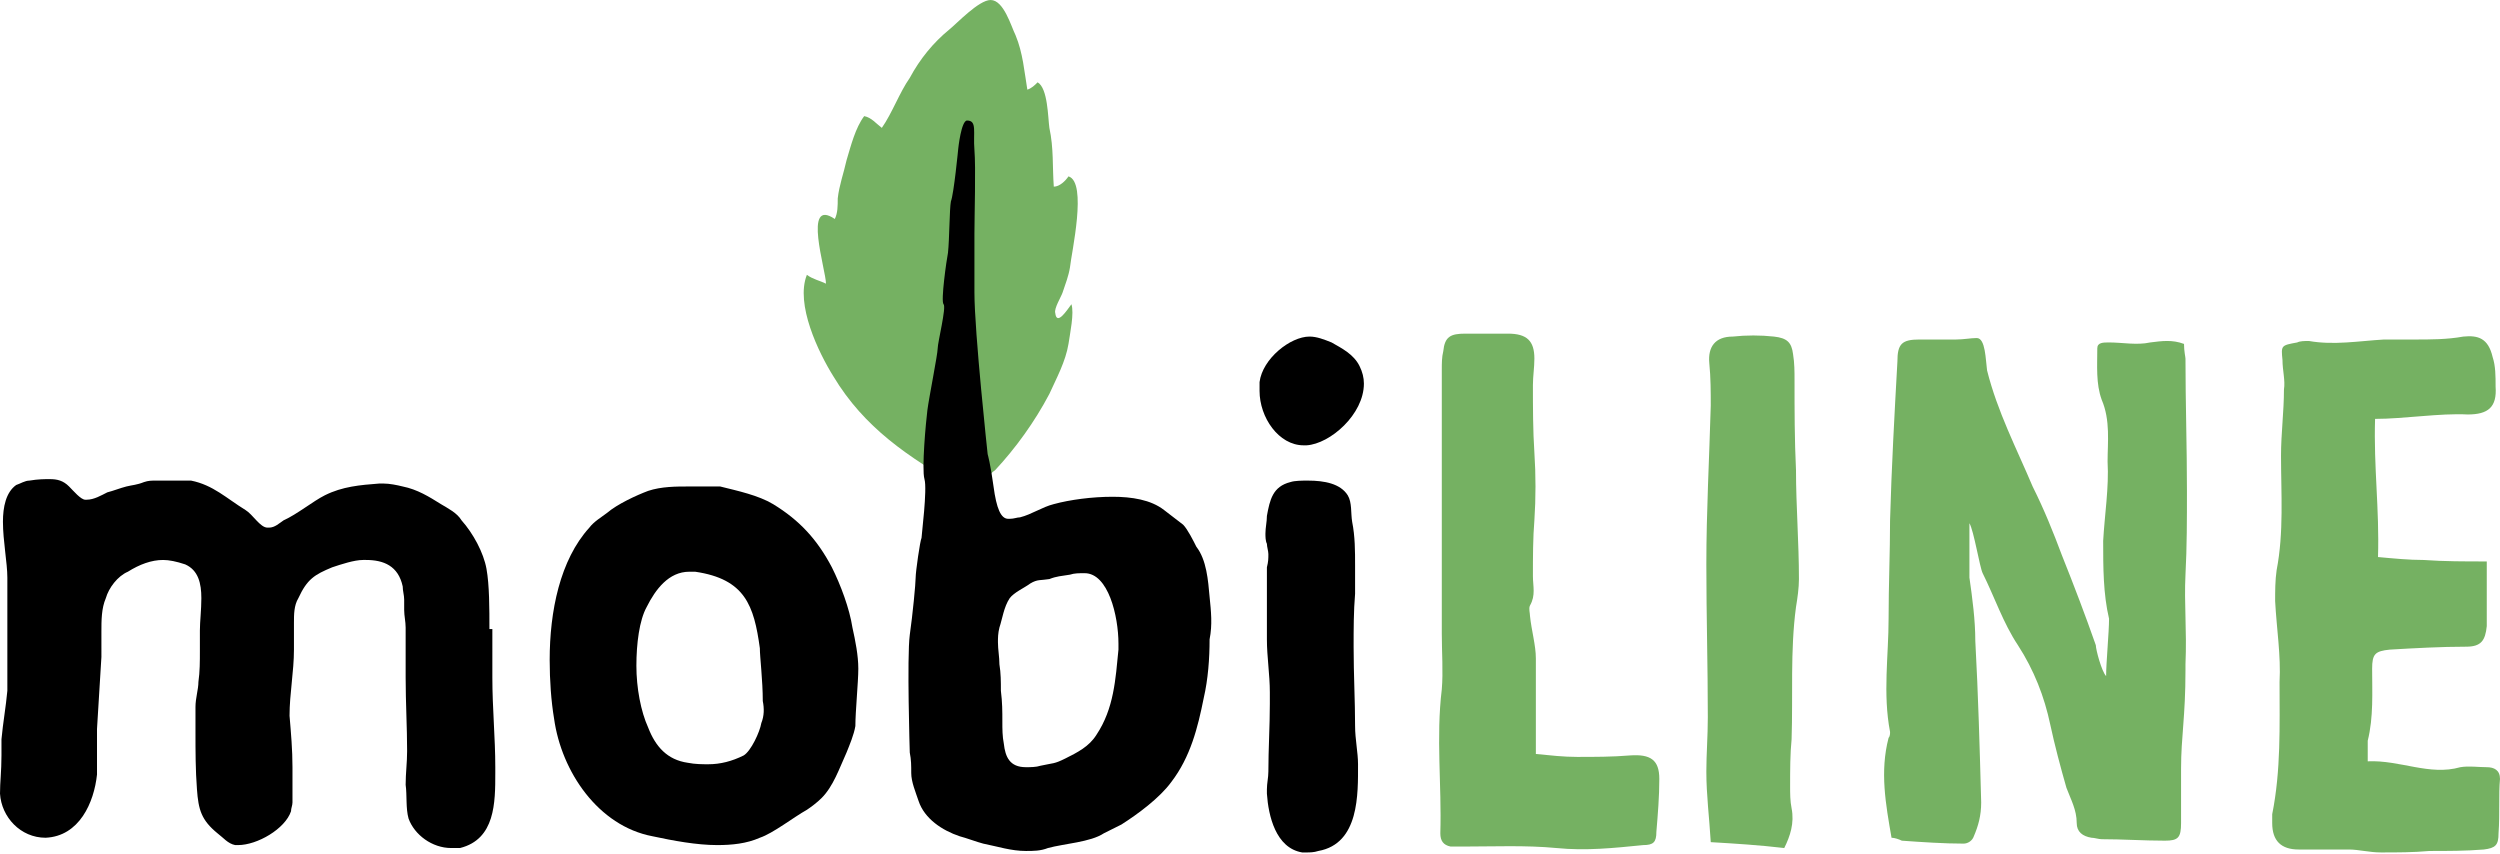<?xml version="1.0" encoding="utf-8"?>
<!-- Generator: $$$/GeneralStr/196=Adobe Illustrator 27.6.0, SVG Export Plug-In . SVG Version: 6.00 Build 0)  -->
<svg version="1.1" id="Ebene_1" xmlns="http://www.w3.org/2000/svg" xmlns:xlink="http://www.w3.org/1999/xlink" x="0px" y="0px"
	 viewBox="0 0 170.1 58.1" style="enable-background:new 0 0 170.1 58.1;" xml:space="preserve">
<style type="text/css">
	.st0{fill:#75B162;}
	.st1{fill:none;}
</style>
<g>
	<path class="st0" d="M65.3,33.1c-3.5-2-6.5-4-8.6-7.5c-1-1.6-2.6-4.9-1.8-6.9c0.4,0.3,0.9,0.4,1.3,0.6c0-0.9-1.6-5.9,0.6-4.4
		c0.2-0.4,0.2-0.9,0.2-1.4c0.1-0.9,0.4-1.7,0.6-2.6c0.3-1,0.6-2.2,1.2-3c0.5,0.1,0.8,0.5,1.2,0.8c0.7-1,1.2-2.4,1.9-3.4
		c0.7-1.3,1.6-2.4,2.7-3.3c0.5-0.4,2-2,2.8-2c0.9,0,1.4,1.8,1.7,2.4c0.5,1.2,0.6,2.5,0.8,3.7c0.3-0.1,0.5-0.3,0.7-0.5
		C71.3,6,71.3,8,71.4,8.7c0.3,1.4,0.2,2.6,0.3,4c0.4,0,0.8-0.4,1-0.7c1.3,0.4,0.2,5.2,0.1,6.2c-0.1,0.6-0.3,1.1-0.5,1.7
		c-0.1,0.3-0.6,1.1-0.5,1.4c0.1,0.9,0.8-0.2,1.1-0.6c0.2,0.6-0.1,2-0.2,2.7c-0.2,1.2-0.8,2.3-1.3,3.4c-1,1.9-2.3,3.7-3.7,5.2
		C67.2,32.3,66.3,33.7,65.3,33.1"/>
	<path class="st1" d="M47.3,38.8c-0.1,0-0.3,0-0.4,0c-1.4,0-2.3,1.2-2.9,2.4c-0.4,1-0.7,2.5-0.7,4c0,1.6,0.2,3.2,0.8,4.2
		c0.5,1.2,1.3,2.2,2.7,2.4c0.5,0.1,0.9,0.1,1.4,0.1c0.8,0,1.6-0.2,2.4-0.6c0.5-0.2,1.1-1.6,1.2-2.2c0.1-0.4,0.1-1,0.1-1.6
		c0-1.3-0.2-2.9-0.2-3.6C51.4,41.1,50.7,39.3,47.3,38.8z"/>
	<path class="st1" d="M73.9,38.9c-0.3,0-0.7,0-1,0.1c-0.6,0.1-0.9,0.1-1.4,0.3c-0.6,0.1-0.8,0-1.3,0.3c-0.4,0.3-1.1,0.6-1.4,1
		c-0.4,0.6-0.4,1.4-0.7,2c-0.1,0.3-0.1,0.6-0.1,1c0,0.5,0.1,1,0.1,1.5c0,0.6,0,1.2,0.1,1.8c0.1,0.8,0.1,1.4,0.1,2.1
		c0,0.5,0,1,0.1,1.5c0.1,0.9,0.4,1.6,1.5,1.6c0.3,0,0.6,0,1-0.1c0.9-0.2,0.9-0.1,1.7-0.5c0.8-0.4,1.6-0.8,2.1-1.6
		c1.1-1.8,1.3-3.8,1.5-5.8v-0.5C76.1,41.8,75.4,38.9,73.9,38.9z"/>
	<path d="M33.3,42.8c0-1.4,0-3-0.2-4.1c-0.2-1.1-0.9-2.4-1.7-3.3c-0.3-0.5-0.9-0.8-1.4-1.1c-0.8-0.5-1.6-1-2.6-1.2
		c-0.4-0.1-0.9-0.2-1.3-0.2c-0.1,0-0.2,0-0.3,0c-1.3,0.1-2.5,0.2-3.7,0.8c-0.8,0.4-1.9,1.3-2.8,1.7c-0.3,0.2-0.6,0.5-1,0.5h-0.1
		c-0.5,0-1-0.9-1.5-1.2c-1.3-0.8-2.2-1.7-3.7-2c-0.3,0-0.6,0-0.8,0h-1.6c-0.3,0-0.5,0-0.8,0.1C9.3,33,9,33,8.6,33.1
		c-0.4,0.1-0.9,0.3-1.3,0.4c-0.4,0.2-0.9,0.5-1.4,0.5H5.8c-0.3,0-0.8-0.6-1.1-0.9c-0.4-0.4-0.8-0.5-1.3-0.5c-0.4,0-0.8,0-1.4,0.1
		c-0.3,0-0.6,0.2-0.9,0.3c-0.7,0.5-0.9,1.5-0.9,2.5c0,1.3,0.3,2.8,0.3,3.8c0,1.6,0,3.2,0,4.8v0.4c0,0.7,0,1.3,0,2v0.5
		c-0.1,1.1-0.3,2.2-0.4,3.3c0,0.3,0,0.6,0,0.9v0.2C0.1,52.5,0,53.2,0,54c0.1,1.6,1.4,3,3.1,3c2.3-0.1,3.3-2.4,3.5-4.3
		c0-0.3,0-0.5,0-0.8c0-0.6,0-1.2,0-1.9v-0.4c0.1-1.6,0.2-3.3,0.3-4.9V43c0-0.8,0-1.6,0.3-2.3c0.2-0.7,0.8-1.5,1.5-1.8
		c0.8-0.5,1.6-0.8,2.4-0.8c0.4,0,0.9,0.1,1.5,0.3c0.9,0.4,1.1,1.3,1.1,2.3c0,0.8-0.1,1.6-0.1,2.2v1.4c0,0.7,0,1.4-0.1,2.1
		c0,0.5-0.2,1.1-0.2,1.7c0,0.5,0,1.1,0,1.7c0,1.3,0,2.6,0.1,3.9c0.1,1.4,0.3,2.1,1.4,3c0.4,0.3,0.7,0.7,1.2,0.8h0.2
		c1.3,0,3.2-1.1,3.6-2.3c0-0.2,0.1-0.4,0.1-0.6c0-0.3,0-0.5,0-0.8c0-0.4,0-0.7,0-1.1v-0.5c0-1.2-0.1-2.3-0.2-3.5
		c0-1.5,0.3-3,0.3-4.5c0-0.5,0-1.1,0-1.8c0-0.6,0-1.2,0.3-1.7c0.6-1.3,1.1-1.6,2.3-2.1c0.6-0.2,1.5-0.5,2.1-0.5h0.2
		c1.2,0,2.2,0.4,2.5,1.8c0,0.3,0.1,0.6,0.1,0.9c0,0.2,0,0.4,0,0.7c0,0.4,0.1,0.8,0.1,1.2v1.8c0,0.5,0,1,0,1.6c0,1.7,0.1,3.4,0.1,5
		c0,0.8-0.1,1.5-0.1,2.3c0.1,0.7,0,1.6,0.2,2.3c0.4,1.1,1.6,2,2.9,2c0.2,0,0.4,0,0.6,0c2.4-0.6,2.4-3.1,2.4-5.1v-0.4
		c0-2-0.2-4-0.2-6.1V42.8z"/>
	<path d="M56.6,38.6c-1-1.9-2.2-3.2-4-4.3c-1-0.6-2.4-0.9-3.6-1.2c-0.2,0-0.5,0-0.7,0c-0.5,0-0.9,0-1.4,0c-0.9,0-1.9,0-2.8,0.3
		c-0.8,0.3-2.1,0.9-2.8,1.5c-0.4,0.3-0.9,0.6-1.2,1c-2,2.2-2.7,5.7-2.7,9c0,1.4,0.1,2.8,0.3,4c0.5,3.6,3,7.3,6.7,8
		c1.4,0.3,3,0.6,4.4,0.6c1,0,2-0.1,2.9-0.5c0.9-0.3,2.3-1.4,3.2-1.9c0.3-0.2,0.7-0.5,1-0.8c0.8-0.8,1.2-2,1.7-3.1
		c0.2-0.5,0.5-1.2,0.6-1.8c0-1,0.2-3,0.2-3.9c0-0.9-0.2-1.9-0.4-2.8C57.8,41.4,57.2,39.8,56.6,38.6z M51.8,49.2
		c-0.1,0.6-0.7,1.9-1.2,2.2c-0.8,0.4-1.6,0.6-2.4,0.6c-0.4,0-0.9,0-1.4-0.1c-1.4-0.2-2.2-1.1-2.7-2.4c-0.5-1.1-0.8-2.7-0.8-4.2
		c0-1.5,0.2-3.1,0.7-4c0.6-1.2,1.5-2.4,2.9-2.4c0.1,0,0.3,0,0.4,0c3.4,0.5,4,2.3,4.4,5.2c0,0.6,0.2,2.2,0.2,3.6
		C52,48.2,52,48.7,51.8,49.2z"/>
	<path d="M82.3,40.6c-0.1-1.1-0.2-2.5-0.9-3.4c-0.2-0.4-0.6-1.2-0.9-1.5c-0.4-0.3-0.9-0.7-1.3-1c-0.9-0.7-2.2-0.9-3.5-0.9
		c-1.4,0-2.9,0.2-4,0.5c-0.8,0.2-1.5,0.7-2.3,0.9c-0.2,0-0.4,0.1-0.7,0.1c0,0-0.1,0-0.1,0c-0.5,0-0.8-0.7-1-2.2
		c-0.2-1.5-0.4-2.2-0.4-2.2s-0.9-8.3-0.9-11c0-0.6,0-2.7,0-4c0-1.2,0.1-4.5,0-5.7s0.2-2-0.5-2c-0.4,0-0.6,1.9-0.6,1.9
		s-0.3,3.1-0.5,3.6c-0.1,0.5-0.1,2.6-0.2,3.5c-0.1,0.5-0.5,3.3-0.3,3.5c0.2,0.2-0.4,2.6-0.4,3c0,0.4-0.6,3.4-0.7,4.2
		c-0.1,0.8-0.4,4-0.2,4.7s-0.2,3.8-0.2,4c-0.1,0.2-0.4,2.3-0.4,2.7c0,0.4-0.2,2.5-0.4,3.9c-0.2,1.5,0,8,0,8s0.1-0.2,0.2-0.6
		l-0.2,0.6c0.1,0.5,0.1,0.9,0.1,1.4c0,0.6,0.3,1.3,0.5,1.9c0.4,1.2,1.6,2,2.8,2.4c0.4,0.1,1.2,0.4,1.6,0.5c1,0.2,1.9,0.5,2.9,0.5
		c0.5,0,1,0,1.5-0.2c1.1-0.3,2.9-0.4,3.8-1c0.4-0.2,0.8-0.4,1.2-0.6c1.1-0.7,2.6-1.8,3.4-2.9c1.3-1.7,1.8-3.7,2.2-5.7
		c0.3-1.3,0.4-2.7,0.4-4C82.5,42.5,82.4,41.6,82.3,40.6z M76.1,44.2c-0.2,2-0.3,4-1.5,5.8c-0.5,0.8-1.3,1.2-2.1,1.6
		c-0.8,0.4-0.8,0.3-1.7,0.5c-0.3,0.1-0.7,0.1-1,0.1c-1.1,0-1.4-0.7-1.5-1.6c-0.1-0.5-0.1-1-0.1-1.5c0-0.7,0-1.3-0.1-2.1
		c0-0.6,0-1.2-0.1-1.8c0-0.5-0.1-1-0.1-1.5c0-0.3,0-0.6,0.1-1c0.2-0.6,0.3-1.4,0.7-2c0.3-0.4,1-0.7,1.4-1c0.5-0.3,0.7-0.2,1.3-0.3
		c0.5-0.2,0.8-0.2,1.4-0.3c0.3-0.1,0.6-0.1,1-0.1c1.6,0,2.3,2.9,2.3,4.8V44.2z"/>
	<path d="M90.6,23.3c-0.5-0.2-1-0.4-1.5-0.4c-1.3,0-3.2,1.5-3.4,3.1c0,0.2,0,0.4,0,0.6c0,1.8,1.3,3.7,3,3.7h0.2
		c1.6-0.1,3.9-2.1,3.9-4.2c0-0.4-0.1-0.8-0.3-1.2C92.1,24.1,91.3,23.7,90.6,23.3z"/>
	<path d="M92.1,44c0-1.2,0-2.4,0.1-3.6c0-0.7,0-1.3,0-1.9c0-1,0-2-0.2-3c-0.1-0.6,0-1.3-0.3-1.8c-0.5-0.8-1.6-1-2.7-1
		c-0.4,0-0.9,0-1.2,0.1c-1.2,0.3-1.4,1.2-1.6,2.3c0,0.4-0.1,0.8-0.1,1.2c0,0.2,0,0.5,0.1,0.7c0,0.2,0.1,0.5,0.1,0.7
		c0,0.3,0,0.5-0.1,0.9c0,0.5,0,1.1,0,1.6c0,1.1,0,2.2,0,3.3c0,1.2,0.2,2.4,0.2,3.6v0.8c0,1.5-0.1,3.1-0.1,4.6c0,0.4-0.1,0.8-0.1,1.2
		v0.3c0.1,1.5,0.6,3.7,2.4,4c0.1,0,0.2,0,0.3,0c0.2,0,0.5,0,0.8-0.1c2.8-0.5,2.7-3.9,2.7-5.9c0-0.8-0.2-1.7-0.2-2.6
		C92.2,47.7,92.1,45.9,92.1,44z"/>
	<path class="st0" d="M110.9,51.4c-1.2,0.1-2.4,0.1-3.6,0.1c-0.9,0-1.8-0.1-2.8-0.2c0-2.3,0-4.4,0-6.5c0-0.9-0.3-1.9-0.4-2.9
		c0-0.2-0.1-0.5,0-0.7c0.4-0.7,0.2-1.3,0.2-2c0-1.3,0-2.6,0.1-3.8c0.1-1.5,0.1-3.1,0-4.6c-0.1-1.5-0.1-3.1-0.1-4.6
		c0-0.6,0.1-1.2,0.1-1.8c0-1.2-0.5-1.7-1.8-1.7c-0.9,0-1.9,0-2.9,0c-1,0-1.4,0.2-1.5,1.2c-0.1,0.4-0.1,0.8-0.1,1.3c0,3,0,6,0,9
		s0,5.9,0,8.9c0,1.3,0.1,2.6,0,3.8c-0.4,3.3,0,6.5-0.1,9.8c0,0.5,0.2,0.8,0.7,0.9c0.2,0,0.5,0,0.8,0c2.1,0,4.3-0.1,6.4,0.1
		c2,0.2,3.9,0,5.9-0.2c0.7,0,0.9-0.2,0.9-0.9c0.1-1.2,0.2-2.4,0.2-3.6C112.9,51.7,112.3,51.3,110.9,51.4z"/>
	<path class="st0" d="M122.1,25.9c0-0.6,0-1.2-0.1-1.8c-0.1-0.8-0.4-1.1-1.3-1.2c-0.9-0.1-1.9-0.1-2.8,0c-1.2,0-1.7,0.7-1.6,1.8
		c0.1,1,0.1,2,0.1,2.9c-0.1,3.6-0.3,7.2-0.3,10.8c0,3.5,0.1,6.9,0.1,10.4c0,1.3-0.1,2.5-0.1,3.7c0,1.6,0.2,3.1,0.3,4.8
		c1.7,0.1,3.3,0.2,5,0.4c0.4-0.8,0.7-1.7,0.5-2.7c-0.1-0.5-0.1-1-0.1-1.5c0-1.1,0-2.2,0.1-3.2c0.1-3-0.1-6,0.3-9
		c0.1-0.6,0.2-1.3,0.2-1.9c0-2.5-0.2-5-0.2-7.4C122.1,29.9,122.1,27.9,122.1,25.9z"/>
	<path class="st0" d="M148.6,23.4c-0.8-0.3-1.5-0.2-2.3-0.1c-0.9,0.2-1.9,0-2.8,0c-0.4,0-0.8,0-0.8,0.4c0,1.2-0.1,2.4,0.3,3.5
		c0.6,1.4,0.4,2.9,0.4,4.2c0.1,1.8-0.2,3.6-0.3,5.4c0,1.8,0,3.6,0.4,5.3c0,0.9-0.2,3-0.2,3.9c-0.3-0.3-0.7-1.8-0.7-2.1
		c-0.7-2-1.5-4.1-2.3-6.1c-0.6-1.6-1.2-3.1-2-4.7c-1.1-2.6-2.4-5.1-3.1-7.9c-0.1-0.7-0.1-2.2-0.7-2.2c-0.4,0-0.9,0.1-1.4,0.1
		c-0.8,0-1.6,0-2.5,0c-1.2,0-1.5,0.3-1.5,1.5c-0.2,3.6-0.4,7.2-0.5,10.8c0,2.2-0.1,4.4-0.1,6.7c0,2.5-0.4,5.1,0.1,7.7
		c0,0.1,0,0.3-0.1,0.4c-0.6,2.3-0.2,4.5,0.2,6.8c0.2,0,0.5,0.1,0.7,0.2c1.4,0.1,2.9,0.2,4.2,0.2c0.3,0,0.6-0.2,0.7-0.5
		c0.3-0.7,0.5-1.4,0.5-2.3c-0.1-3.7-0.2-7.3-0.4-11c0-1.4-0.2-2.9-0.4-4.3c0,0,0-1.7,0-3.7c0.3,0.5,0.7,3,0.9,3.4
		c0.8,1.6,1.4,3.4,2.4,4.9c1.1,1.7,1.8,3.5,2.2,5.4c0.3,1.4,0.7,2.9,1.1,4.3c0.3,0.8,0.7,1.5,0.7,2.4c0,0.6,0.4,0.9,1,1
		c0.2,0,0.5,0.1,0.7,0.1c1.4,0,2.9,0.1,4.3,0.1c0.9,0,1.1-0.2,1.1-1.2c0-1.3,0-2.5,0-3.7c0-2.2,0.3-3.5,0.3-6.7c0-0.1,0-0.3,0-0.4
		c0.1-2.4-0.1-4.1,0-6.1c0.1-1.9,0.1-3.8,0.1-5.7c0-3-0.1-6-0.1-9C148.7,24.3,148.6,23.9,148.6,23.4z"/>
	<path class="st0" d="M170.1,53c0-0.6-0.4-0.8-0.9-0.8c-0.6,0-1.2-0.1-1.8,0c-2.1,0.6-4.1-0.5-6.3-0.4c0-0.5,0-0.9,0-1.4
		c0.4-1.6,0.3-3.3,0.3-4.9c0-1,0.2-1.2,1.2-1.3c1.7-0.1,3.5-0.2,5.2-0.2c1,0,1.3-0.4,1.4-1.4c0-0.6,0-1.2,0-1.8c0-0.8,0-1.6,0-2.6
		c-1.5,0-2.9,0-4.3-0.1c-1,0-2-0.1-3.1-0.2c0.1-3.3-0.3-6.1-0.2-9.4c2,0,4.4-0.4,6.3-0.3c1.4,0,2-0.5,1.9-1.9c0-0.7,0-1.4-0.2-2
		c-0.3-1.3-1-1.5-2-1.4c-1.1,0.2-2.2,0.2-3.4,0.2c-0.6,0-1.3,0-2,0c-1.7,0.1-3.4,0.4-5.1,0.1c-0.3,0-0.6,0-0.8,0.1
		c-1.1,0.2-1.1,0.2-1,1.2c0,0.7,0.2,1.4,0.1,2c0,1.5-0.2,3-0.2,4.5c0,2.6,0.2,5.2-0.3,7.8c-0.1,0.7-0.1,1.4-0.1,2.1
		c0.1,1.9,0.4,3.7,0.3,5.5c0,3,0.1,6-0.5,9c0,0.2,0,0.4,0,0.6c0,1.2,0.6,1.8,1.8,1.8c1.1,0,2.3,0,3.4,0c0.7,0,1.4,0.2,2.2,0.2
		c1.1,0,2.2,0,3.3-0.1c1.2,0,2.5,0,3.7-0.1c0.8-0.1,1-0.3,1-1.1C170.1,55.3,170,54.1,170.1,53z"/>
</g>
</svg>
